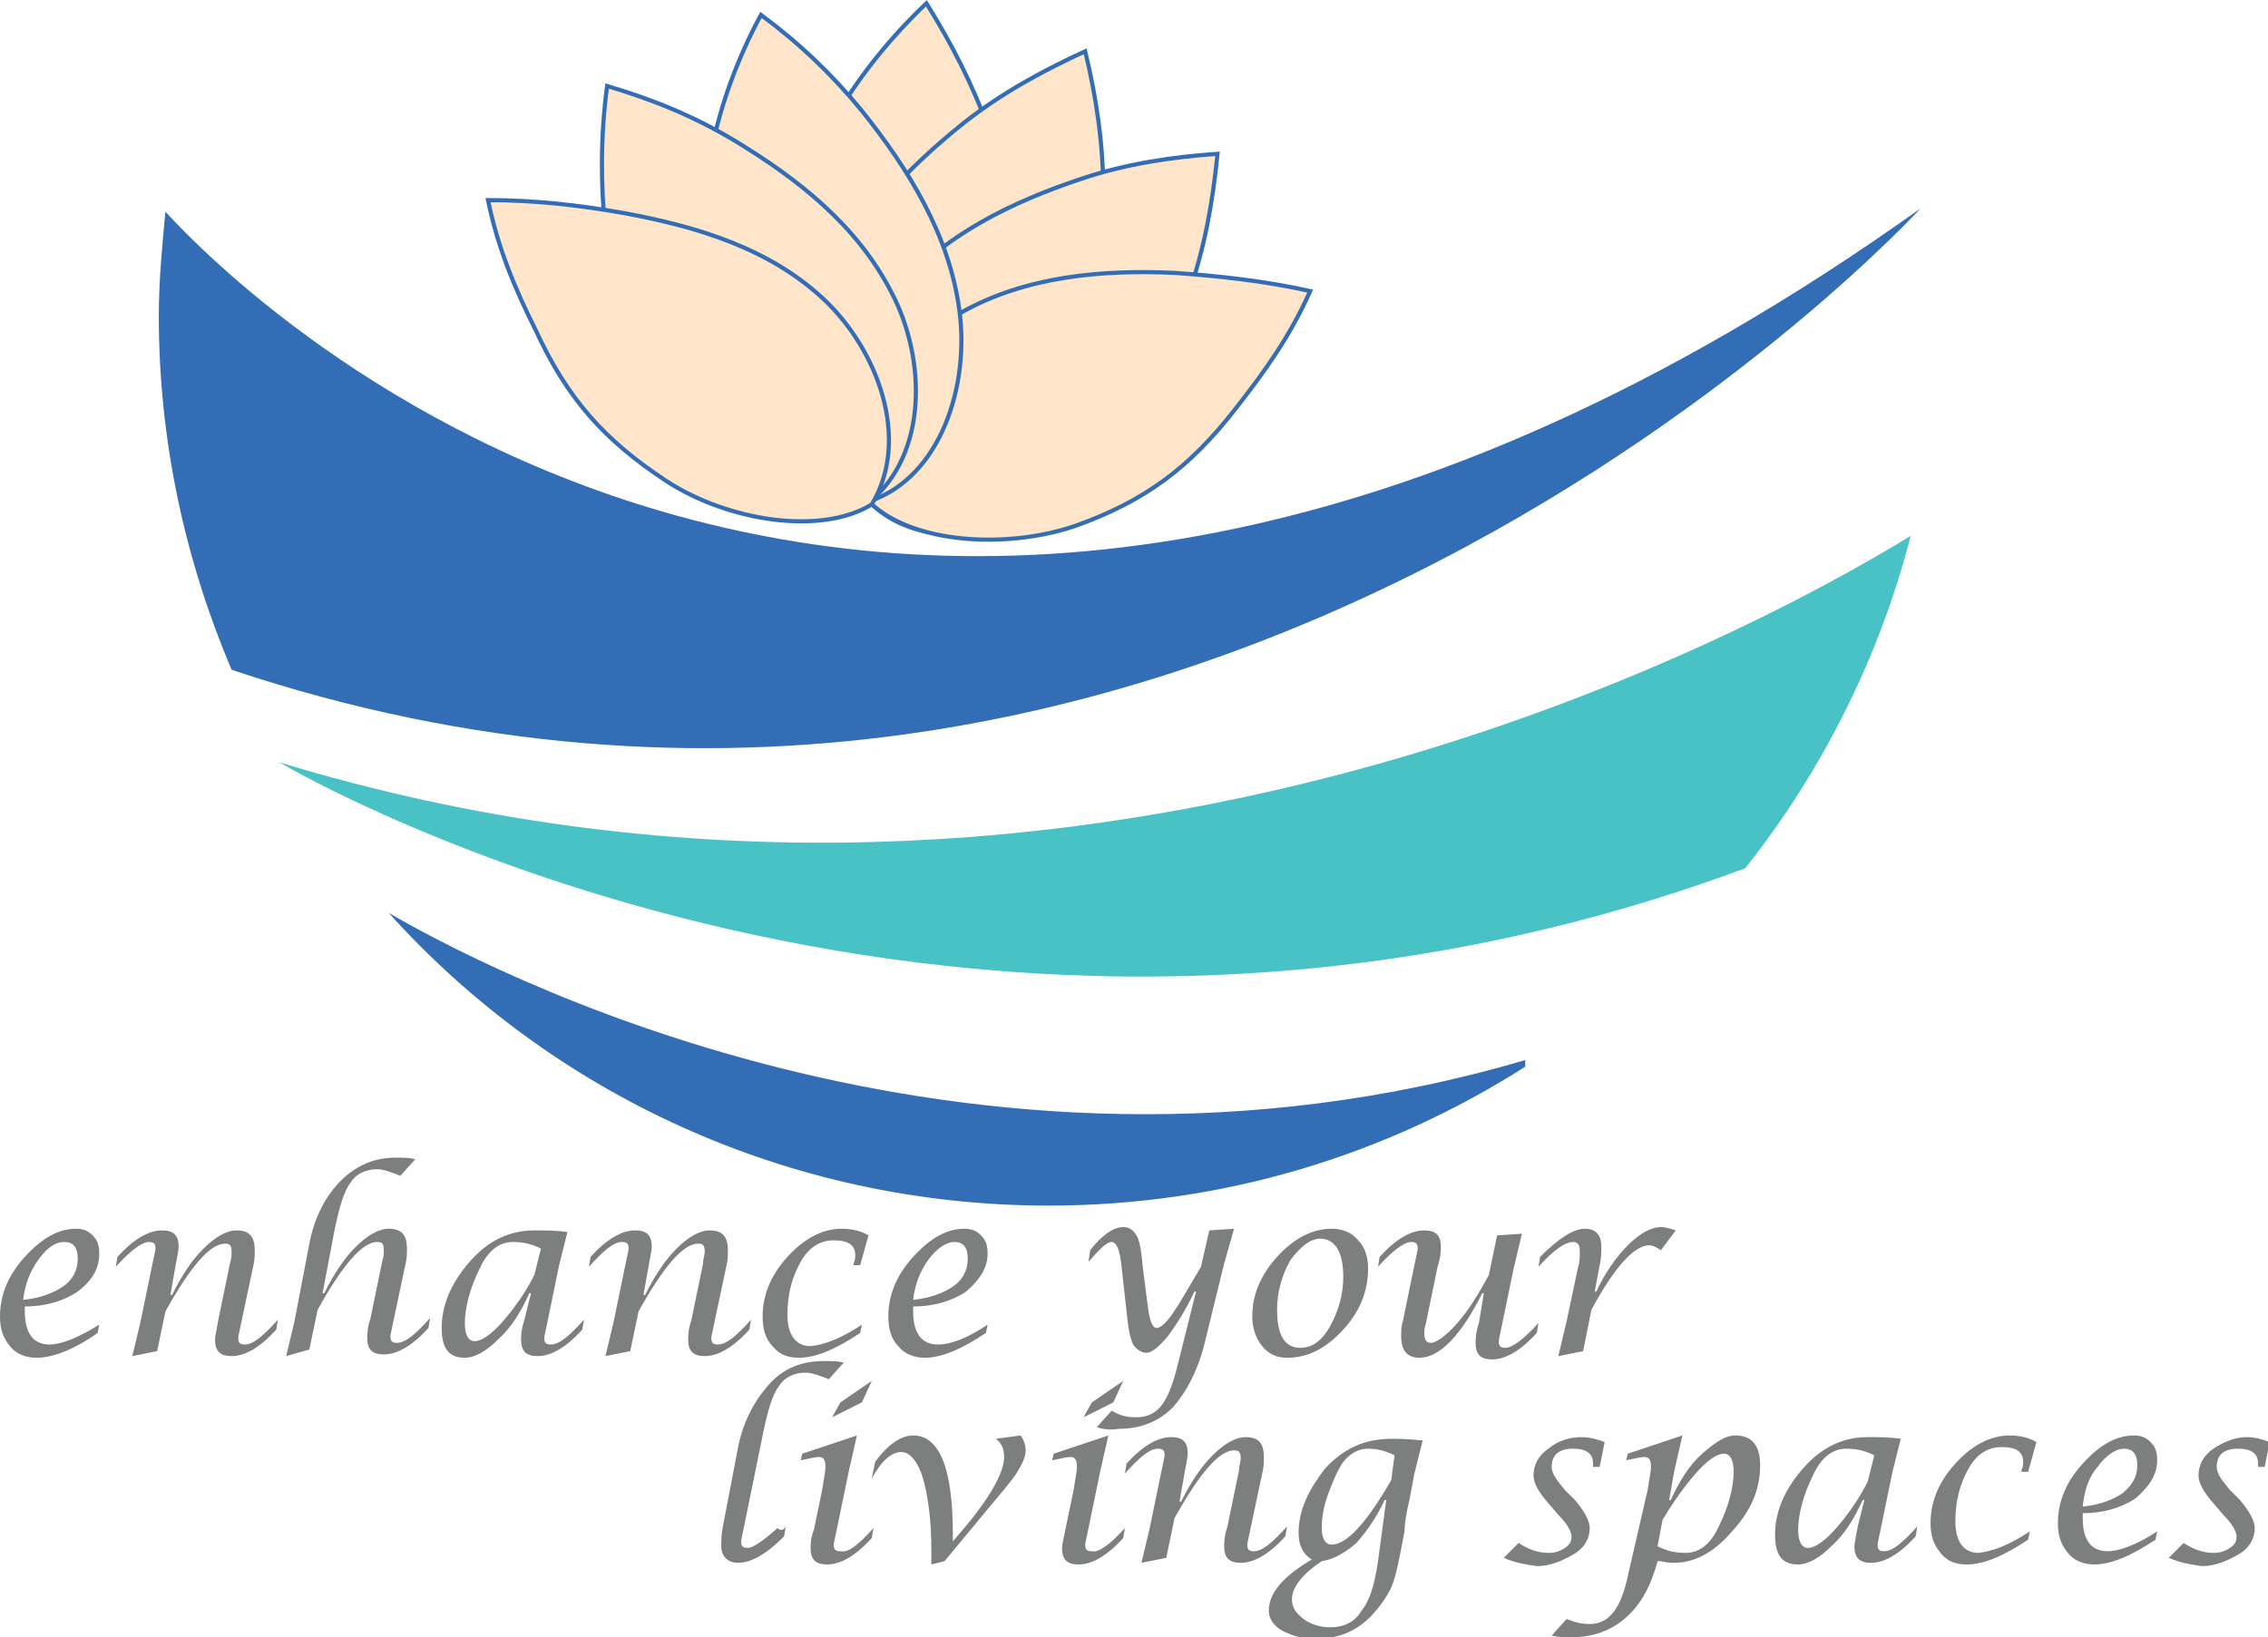 <?xml version="1.0" encoding="utf-8"?>
<!-- Generator: Adobe Illustrator 19.1.0, SVG Export Plug-In . SVG Version: 6.00 Build 0)  -->
<svg version="1.1" id="Layer_1" xmlns="http://www.w3.org/2000/svg" xmlns:xlink="http://www.w3.org/1999/xlink" x="0px" y="0px"
	 viewBox="171.4 -104.1 137.1 99" style="enable-background:new 171.4 -104.1 137.1 99;" xml:space="preserve">
<style type="text/css">
	.st0{fill:#336DB6;}
	.st1{fill:#2A81BA;}
	.st2{fill:#49C2C6;}
	.st3{fill:#FFE5C9;stroke:#336DB6;stroke-width:0.25;stroke-miterlimit:10;}
	.st4{fill:#7C7F7D;}
</style>
<path class="st0" d="M287.5-91.5c-62.8,44.8-101.9,4.8-106.1,0.2c-0.2,2.1-0.4,4.2-0.4,6.3c0,7.6,1.6,14.8,4.4,21.4
	C244-44,287.5-91.5,287.5-91.5z"/>
<path class="st1" d="M188.3-58C188.3-58,188.3-58,188.3-58C188.4-57.9,188.3-57.9,188.3-58C188.3-58,188.3-58,188.3-58z"/>
<path class="st2" d="M188.3-58C188.3-57.9,188.3-57.9,188.3-58c1.5,0.9,41.5,23.9,88.6,6.4c4.6-5.8,8.1-12.7,10-20.1
	C276.8-65.5,235.9-43.5,188.3-58z"/>
<path class="st0" d="M194.9-48.9c9.8,10.9,24.1,17.7,39.9,17.7c10.6,0,20.5-3.1,28.8-8.4l0-0.4C229.6-30,200.2-45.8,194.9-48.9z"/>
<g>
	<path class="st3" d="M231.2-96.2c-1-2.8-2.3-5.3-3.8-7.7c-2.1,2-3.9,4.2-5.4,6.7c-2.4,3.8-4.4,8.2-4.6,12.9
		c-0.1,4.6,2.2,9.8,6.6,10.6c4.5,0.2,7.9-4.4,8.8-8.9C233.7-87.2,232.7-91.9,231.2-96.2z"/>
	<path class="st3" d="M238.1-92.3c0-3-0.4-5.8-1.1-8.7c-2.6,1.2-5,2.5-7.3,4.3c-3.5,2.8-6.8,6.2-8.5,10.5c-1.6,4.3-1.1,10,2.7,12.4
		c4.1,1.8,8.9-1.3,11.1-5.2C237.5-82.9,238.1-87.7,238.1-92.3z"/>
	<path class="st3" d="M243.2-86.2c1-2.8,1.5-5.6,1.8-8.6c-2.8,0.2-5.5,0.6-8.2,1.5c-4.2,1.4-8.4,3.4-11.3,6.9
		c-2.9,3.4-4.3,9.1-1.5,12.7c3.3,3.2,8.7,1.9,12.1-0.9C239.6-77.5,241.7-81.9,243.2-86.2z"/>
	<path class="st3" d="M246.1-79.4c1.8-2.3,3.3-4.4,4.5-7.1c-2.7-0.6-5.4-0.9-8.2-1.1c-4.4-0.2-9,0.2-12.9,2.4c-3.8,2.2-7,7-5.5,11.5
		c2.6,2.5,8.3,2.8,12.4,1.4C240.6-73.8,243.3-75.8,246.1-79.4z"/>
	<path class="st3" d="M214.4-95c0.6-2.9,1.6-5.6,3-8.2c2.3,1.7,4.3,3.6,6.1,5.8c2.8,3.5,5.3,7.5,5.9,12.1c0.6,4.5-1.1,10-5.4,11.5
		c-4.4,0.8-8.3-3.3-9.7-7.6C212.9-85.7,213.4-90.5,214.4-95z"/>
	<path class="st3" d="M208-90.1c-0.3-2.9-0.3-5.8,0.1-8.8c2.7,0.8,5.2,1.8,7.7,3.3c3.8,2.3,7.4,5.1,9.5,9.2c2.1,4,2.2,9.8-1.4,12.7
		c-3.9,2.3-8.9,0-11.6-3.6C209.6-80.9,208.5-85.6,208-90.1z"/>
	<path class="st3" d="M203.8-84.1c-1.3-2.6-2.3-5-2.9-7.9c2.8,0,5.5,0.3,8.3,0.8c4.3,0.8,8.7,2.1,12,5.2c3.2,3,5.3,8.4,2.9,12.4
		c-3.1,1.9-8.7,1-12.4-1.4C207.9-77.5,205.7-80,203.8-84.1z"/>
</g>
<g>
	<path class="st4" d="M177.4-24l-0.1,0.5c-1.4,1-2.7,1.5-3.7,1.5c-0.6,0-1.2-0.2-1.6-0.7s-0.6-1-0.6-1.8c0-1.3,0.5-2.5,1.5-3.6
		c1-1.1,2-1.7,3.1-1.7c0.4,0,0.7,0.1,1,0.4s0.4,0.6,0.4,1.1c0,0.9-0.4,1.6-1.3,2.3c-0.9,0.6-2,0.9-3.2,0.9l0,0.3c0,1.3,0.5,2,1.5,2
		C175.1-22.8,176.1-23.2,177.4-24z M172.8-25.5c1-0.1,1.8-0.4,2.4-0.8c0.6-0.4,0.9-1,0.9-1.7c0-0.7-0.3-1-0.8-1
		c-0.6,0-1.1,0.4-1.6,1.1C173.2-27.2,172.9-26.4,172.8-25.5z"/>
	<path class="st4" d="M179.4-22.1l0.5-2.1l0.7-3.4c0.1-0.5,0.2-0.9,0.2-1c0-0.3-0.1-0.4-0.4-0.4c-0.4,0-1.1,0.5-2,1.5l0.1-0.6
		c1-1.1,1.9-1.6,2.7-1.6c0.7,0,1,0.3,1,1c0,0.2-0.1,0.6-0.2,1.2l-0.3,1.7h0.1c0.6-1.2,1.2-2.1,1.9-2.8s1.4-1.1,2-1.1
		c0.8,0,1.1,0.4,1.1,1.2c0,0.3,0,0.6-0.1,1l-0.7,3.3c-0.1,0.5-0.2,0.9-0.2,1c0,0.3,0.1,0.4,0.4,0.4c0.5,0,1.1-0.5,2-1.5l-0.1,0.6
		c-1,1.1-1.9,1.6-2.7,1.6c-0.7,0-1-0.3-1-1c0-0.2,0.1-0.6,0.2-1.2l0.7-3.4c0.1-0.3,0.1-0.5,0.1-0.7c0-0.4-0.1-0.5-0.4-0.5
		c-0.9,0-2.1,1.4-3.6,4.1l-0.5,2.4L179.4-22.1z"/>
	<path class="st4" d="M188.7-22.1l0.5-2.1l0.9-4.7c0.3-1.6,1-2.9,1.9-3.8c0.9-0.9,2-1.4,3.3-1.4c0.4,0,0.9,0,1.2,0.1l-0.9,1
		c-0.5-0.2-1-0.4-1.4-0.4c-0.7,0-1.3,0.3-1.6,0.8c-0.4,0.5-0.7,1.5-1,3l-0.7,3.7h0.1c0.6-1.2,1.2-2.1,1.9-2.8c0.7-0.7,1.4-1.1,2-1.1
		c0.8,0,1.1,0.4,1.1,1.2c0,0.3,0,0.6-0.1,1l-0.7,3.3c-0.1,0.5-0.2,0.9-0.2,1c0,0.3,0.1,0.4,0.4,0.4c0.5,0,1.1-0.5,2-1.5l-0.1,0.6
		c-1,1.1-1.9,1.6-2.7,1.6c-0.7,0-1-0.3-1-1c0-0.2,0-0.6,0.2-1.2l0.7-3.4c0.1-0.3,0.1-0.5,0.1-0.7c0-0.4-0.1-0.5-0.4-0.5
		c-0.9,0-2.1,1.4-3.6,4.1l-0.5,2.4L188.7-22.1z"/>
	<path class="st4" d="M203.5-25.9h-0.1c-0.5,1.1-1.1,2.1-1.9,2.8c-0.7,0.7-1.4,1.1-2,1.1c-1,0-1.4-0.6-1.4-1.8
		c0-1.3,0.5-2.6,1.6-3.9c1.1-1.3,2.4-2,4-2c0.6,0,1.3,0,2,0.1l-0.5,2l-0.7,3.4c-0.1,0.5-0.2,0.9-0.2,1c0,0.3,0.1,0.4,0.4,0.4
		c0.5,0,1.1-0.5,2-1.5l-0.1,0.6c-1,1.1-1.9,1.6-2.7,1.6c-0.7,0-1-0.3-1-1c0-0.2,0-0.6,0.2-1.2L203.5-25.9z M204.1-28.6
		c-0.6-0.3-1.1-0.4-1.7-0.4c-0.8,0-1.5,0.5-2,1.6c-0.6,1.2-0.9,2.4-0.9,3.3c0,0.7,0.2,1.1,0.6,1.1c0.4,0,1-0.4,1.7-1.2
		c0.7-0.8,1.4-1.8,1.9-2.8L204.1-28.6z"/>
	<path class="st4" d="M208-22.1l0.5-2.1l0.7-3.4c0.1-0.5,0.2-0.9,0.2-1c0-0.3-0.1-0.4-0.4-0.4c-0.5,0-1.1,0.5-2,1.5l0.1-0.6
		c1-1.1,1.9-1.6,2.7-1.6c0.7,0,1,0.3,1,1c0,0.2-0.1,0.6-0.2,1.2l-0.3,1.7h0.1c0.6-1.2,1.2-2.1,1.9-2.8c0.7-0.7,1.4-1.1,2-1.1
		c0.8,0,1.1,0.4,1.1,1.2c0,0.3,0,0.6-0.1,1l-0.7,3.3c-0.1,0.5-0.2,0.9-0.2,1c0,0.3,0.1,0.4,0.4,0.4c0.5,0,1.1-0.5,2-1.5l-0.1,0.6
		c-1,1.1-1.9,1.6-2.7,1.6c-0.7,0-1-0.3-1-1c0-0.2,0-0.6,0.2-1.2l0.7-3.4c0-0.3,0.1-0.5,0.1-0.7c0-0.4-0.1-0.5-0.4-0.5
		c-0.9,0-2.1,1.4-3.6,4.1l-0.5,2.4L208-22.1z"/>
	<path class="st4" d="M223.5-24l-0.1,0.5c-1.5,1-2.7,1.5-3.7,1.5c-0.7,0-1.2-0.2-1.6-0.7c-0.4-0.4-0.6-1-0.6-1.8
		c0-1.3,0.5-2.5,1.5-3.6c1-1.1,2.1-1.7,3.3-1.7c0.5,0,1.1,0.1,1.6,0.4l-0.5,1.8H223l0-0.1c0.1-0.2,0.1-0.4,0.1-0.5
		c0-0.6-0.4-0.9-1.3-0.9c-0.8,0-1.5,0.4-2,1.3s-0.8,1.9-0.8,3.2c0,1.2,0.5,1.9,1.4,1.9C221.3-22.8,222.3-23.2,223.5-24z"/>
	<path class="st4" d="M231.1-24l-0.1,0.5c-1.5,1-2.7,1.5-3.7,1.5c-0.6,0-1.2-0.2-1.6-0.7c-0.4-0.4-0.6-1-0.6-1.8
		c0-1.3,0.5-2.5,1.5-3.6c1-1.1,2-1.7,3.1-1.7c0.4,0,0.7,0.1,1,0.4s0.4,0.6,0.4,1.1c0,0.9-0.5,1.6-1.3,2.3c-0.9,0.6-2,0.9-3.2,0.9
		l0,0.3c0,1.3,0.5,2,1.5,2C228.9-22.8,229.9-23.2,231.1-24z M226.6-25.5c1-0.1,1.8-0.4,2.4-0.8c0.6-0.4,0.9-1,0.9-1.7
		c0-0.7-0.3-1-0.8-1c-0.5,0-1.1,0.4-1.6,1.1C227-27.2,226.7-26.4,226.6-25.5z"/>
	<path class="st4" d="M237.7-17.8l0.9-1c0.5,0.3,0.9,0.4,1.5,0.4c0.6,0,1.1-0.2,1.5-0.7c0.4-0.5,0.7-1.3,1-2.5l1.1-4.4h-0.1
		c-0.5,1.1-1.1,2-1.6,2.7c-0.6,0.7-1,1-1.3,1c-0.3,0-0.6-0.2-0.8-0.5c-0.2-0.4-0.3-1-0.4-2l-0.3-2.7c-0.1-1-0.3-1.5-0.6-1.5
		c-0.3,0-0.7,0.4-1.4,1.2l0.1-0.7c0.7-0.9,1.4-1.4,2-1.4c0.4,0,0.6,0.2,0.8,0.5s0.3,1,0.4,2.1l0.3,2.3c0.1,0.8,0.3,1.2,0.5,1.2
		c0.3,0,0.7-0.4,1.2-1.2c0.1-0.1,0.6-1,1.5-2.5l0.5-2.2l1.5-0.1l-0.6,2.1l-1.2,4.9c-0.4,1.6-1.1,2.9-1.9,3.8c-0.9,0.9-2,1.3-3.3,1.3
		C238.5-17.6,238-17.7,237.7-17.8z"/>
	<path class="st4" d="M249.2-22c-0.6,0-1.1-0.2-1.5-0.7c-0.4-0.5-0.6-1.1-0.6-1.8c0-1.3,0.5-2.5,1.5-3.6c1-1.1,2.1-1.7,3.3-1.7
		c0.6,0,1.2,0.2,1.6,0.7c0.4,0.4,0.6,1,0.6,1.7c0,1.4-0.5,2.6-1.5,3.7C251.5-22.5,250.4-22,249.2-22z M250-22.6
		c0.7,0,1.3-0.4,1.8-1.3c0.5-0.9,0.8-1.9,0.8-3c0-1.5-0.5-2.3-1.4-2.3c-0.6,0-1.2,0.5-1.8,1.3c-0.5,0.9-0.8,1.9-0.8,3
		C248.6-23.3,249.1-22.6,250-22.6z"/>
	<path class="st4" d="M261.1-25.9H261c-1.3,2.6-2.6,3.9-3.8,3.9c-0.7,0-1.1-0.4-1.1-1.3c0-0.3,0-0.6,0.1-0.9l0.7-3.4
		c0.1-0.5,0.2-0.9,0.2-1c0-0.3-0.1-0.4-0.4-0.4c-0.4,0-1.1,0.5-2,1.5l0.1-0.6c1-1.1,1.9-1.6,2.7-1.6c0.7,0,1,0.3,1,1
		c0,0.2,0,0.6-0.2,1.2l-0.7,3.4c-0.1,0.3-0.1,0.5-0.1,0.6c0,0.4,0.1,0.6,0.4,0.6c0.3,0,0.9-0.4,1.6-1.2s1.3-1.8,1.9-2.9l0.5-2.4
		l1.5-0.1l-0.5,2.1l-0.7,3.4c-0.1,0.5-0.2,0.9-0.2,1c0,0.3,0.1,0.4,0.4,0.4c0.4,0,1.1-0.5,2-1.5l-0.1,0.6c-1,1.1-1.9,1.6-2.7,1.6
		c-0.7,0-1-0.3-1-1c0-0.2,0-0.6,0.2-1.2L261.1-25.9z"/>
	<path class="st4" d="M265.6-22.1l0.5-2.1l0.7-3.3c0.1-0.3,0.1-0.6,0.1-0.9c0-0.4-0.1-0.6-0.4-0.6c-0.5,0-1.2,0.5-2.1,1.5l0.1-0.6
		c1.1-1.1,2-1.7,2.7-1.7c0.7,0,1,0.4,1,1.1c0,0.3,0,0.7-0.1,1.1l-0.3,1.6h0.1c0.5-1.1,1.2-2.1,1.9-2.8c0.7-0.7,1.4-1.1,2-1.1
		c0.3,0,0.6,0.1,0.9,0.2l-0.9,1.2c-0.3-0.2-0.5-0.3-0.7-0.3c-0.9,0-2.1,1.3-3.5,3.9l-0.5,2.5L265.6-22.1z"/>
</g>
<g>
	<path class="st4" d="M218.9-11.8l-0.1,0.6c-1.1,1.1-2,1.6-2.8,1.6c-0.6,0-1-0.4-1-1c0-0.3,0-0.7,0.1-1.2l0.9-4.7
		c0.3-1.6,1-2.9,1.9-3.9s2-1.4,3.3-1.4c0.5,0,0.9,0,1.2,0.1l-0.9,1c-0.5-0.2-1-0.4-1.4-0.4c-0.7,0-1.3,0.3-1.6,0.8
		c-0.4,0.5-0.7,1.5-1,3l-1.1,5.4c-0.1,0.5-0.2,0.9-0.2,1c0,0.3,0.1,0.4,0.4,0.4c0.3,0,0.9-0.4,1.8-1.2
		C218.6-11.5,218.8-11.6,218.9-11.8z"/>
	<path class="st4" d="M224.2-11.7l-0.1,0.6c-1,1.1-1.9,1.6-2.7,1.6c-0.7,0-1-0.3-1-1c0-0.2,0-0.6,0.2-1.1l0.5-2.4
		c0.1-0.7,0.2-1.1,0.2-1.4c0-0.4-0.1-0.6-0.4-0.6c-0.2,0-0.6,0.1-1.1,0.2l0.1-0.4l3.3-1.1l-0.5,2.2l-0.7,3.4c-0.1,0.5-0.2,0.9-0.2,1
		c0,0.3,0.1,0.4,0.4,0.4C222.7-10.2,223.3-10.7,224.2-11.7z M221.7-18.4l0.5-0.9l1.9-1.3l-0.6,1.3L221.7-18.4z"/>
	<path class="st4" d="M227.7-9.5l0-0.9c0-1.8-0.2-3.2-0.5-4.3c-0.3-1-0.8-1.6-1.3-1.6c-0.6,0-1.2,0.5-1.8,1.6l0.2-1
		c0.8-1.1,1.6-1.6,2.3-1.6c1.6,0,2.4,2,2.4,6v0.4l0.6-0.7c1.7-2,2.5-3.5,2.5-4.4c0-0.4-0.1-0.8-0.5-1.1l1.5-0.2
		c0.2,0.3,0.3,0.6,0.3,0.9c0,0.4-0.2,0.8-0.5,1.3s-1,1.3-2,2.5l-2.4,2.9L227.7-9.5z"/>
	<path class="st4" d="M239.4-11.7l-0.1,0.6c-1,1.1-1.9,1.6-2.7,1.6c-0.7,0-1-0.3-1-1c0-0.2,0.1-0.6,0.2-1.1l0.5-2.4
		c0.1-0.7,0.2-1.1,0.2-1.4c0-0.4-0.1-0.6-0.4-0.6c-0.2,0-0.6,0.1-1.1,0.2l0.1-0.4l3.3-1.1l-0.5,2.2l-0.7,3.4c-0.1,0.5-0.2,0.9-0.2,1
		c0,0.3,0.1,0.4,0.4,0.4C237.8-10.2,238.5-10.7,239.4-11.7z M236.9-18.4l0.5-0.9l1.9-1.3l-0.6,1.3L236.9-18.4z"/>
	<path class="st4" d="M240.4-9.6l0.5-2.1l0.7-3.4c0.1-0.5,0.2-0.9,0.2-1c0-0.3-0.1-0.4-0.4-0.4c-0.5,0-1.1,0.5-2,1.5l0.1-0.6
		c1-1.1,1.9-1.6,2.7-1.6c0.7,0,1,0.3,1,1c0,0.2-0.1,0.6-0.2,1.2l-0.3,1.7h0.1c0.6-1.2,1.2-2.1,1.9-2.8c0.7-0.7,1.4-1.1,2-1.1
		c0.8,0,1.1,0.4,1.1,1.2c0,0.3,0,0.6-0.1,1l-0.7,3.3c-0.1,0.5-0.2,0.9-0.2,1c0,0.3,0.1,0.4,0.4,0.4c0.5,0,1.1-0.5,2-1.5l-0.1,0.6
		c-1,1.1-1.9,1.6-2.7,1.6c-0.7,0-1-0.3-1-1c0-0.2,0-0.6,0.2-1.2l0.7-3.4c0-0.3,0.1-0.5,0.1-0.7c0-0.4-0.1-0.5-0.4-0.5
		c-0.9,0-2.1,1.4-3.6,4.1l-0.5,2.4L240.4-9.6z"/>
	<path class="st4" d="M250.7-9.8c-0.5-0.3-0.8-0.8-0.8-1.6c0-1.4,0.6-2.6,1.6-3.9c1.1-1.2,2.4-1.8,4-1.8c0.3,0,0.9,0,1.9,0.1l-0.5,2
		l-0.3,1.6c-0.2,0.8-0.3,1.5-0.3,1.9c-0.3,1.6-0.5,2.7-0.8,3.4c-0.3,0.6-0.7,1.2-1.3,1.8c-0.9,0.9-2,1.3-3.3,1.3
		c-0.8,0-1.4-0.2-2-0.5c-0.5-0.3-0.8-0.7-0.8-1.2C248.1-7.8,249-8.8,250.7-9.8z M255.2-13.4h-0.1c-0.5,1.1-1.1,1.9-1.7,2.6
		c-0.7,0.6-1.4,1-2.1,1.1c-1.2,0.8-1.8,1.6-1.8,2.3c0,0.5,0.2,0.8,0.7,1.2c0.4,0.3,1,0.5,1.6,0.5c0.8,0,1.5-0.3,1.9-1
		c0.5-0.6,0.8-1.6,1-3L255.2-13.4z M255.7-16.1c-0.6-0.3-1.1-0.4-1.6-0.4c-0.6,0-1.1,0.3-1.5,0.8c-0.3,0.4-0.6,1.1-0.9,1.9
		c-0.3,0.8-0.4,1.5-0.4,2.1c0,0.6,0.2,1,0.6,1c0.9,0,2.1-1.3,3.6-3.9L255.7-16.1z"/>
	<path class="st4" d="M262.3-9.9l0.9-0.9c0.6,0.4,1.2,0.6,1.8,0.6c0.4,0,0.7-0.1,1-0.3c0.3-0.2,0.4-0.4,0.4-0.7
		c0-0.3-0.3-0.8-0.8-1.3l-0.6-0.7c-0.6-0.7-0.9-1.2-0.9-1.7c0-0.6,0.3-1.2,0.9-1.6c0.6-0.5,1.3-0.7,2-0.7c0.4,0,0.9,0.1,1.4,0.3
		l-0.3,1.5h-0.4l0-0.1c0,0,0-0.1,0-0.1c0-0.6-0.4-0.9-1.2-0.9c-0.9,0-1.3,0.4-1.3,1.1c0,0.4,0.3,0.8,0.8,1.4l0.6,0.6
		c0.6,0.7,0.9,1.3,0.9,1.7c0,0.6-0.3,1.2-1,1.6s-1.4,0.7-2.2,0.7C263.6-9.5,263-9.6,262.3-9.9z"/>
	<path class="st4" d="M265.2-5.2l0.9-1c0.5,0.2,0.9,0.3,1.4,0.3c1.2,0,1.9-1,2.3-2.9L271-14c0.1-0.7,0.2-1.1,0.2-1.4
		c0-0.4-0.1-0.6-0.4-0.6c-0.2,0-0.6,0.1-1.1,0.2l0.1-0.4l3.3-1.1l-0.5,2.2l-0.3,1.7h0.1c0.5-1.1,1.1-2.1,1.9-2.8s1.4-1.1,2-1.1
		c1,0,1.5,0.6,1.5,1.8c0,1.4-0.5,2.7-1.7,4c-1.1,1.3-2.3,1.9-3.5,1.9c-0.1,0-0.4,0-0.8-0.1c0,0-0.1,0-0.2,0c-0.4,1.5-1,2.6-1.9,3.4
		c-0.9,0.8-2,1.2-3.3,1.2C265.9-5.1,265.6-5.1,265.2-5.2z M271.6-10.6c0.6,0.3,1.1,0.4,1.7,0.4c0.8,0,1.5-0.5,2-1.6
		c0.6-1.2,0.9-2.4,0.9-3.3c0-0.7-0.2-1.1-0.6-1.1c-0.4,0-1,0.4-1.7,1.2c-0.7,0.8-1.4,1.8-2,2.8L271.6-10.6z"/>
	<path class="st4" d="M284.1-13.4H284c-0.5,1.1-1.1,2.1-1.9,2.8c-0.7,0.7-1.4,1.1-2,1.1c-1,0-1.4-0.6-1.4-1.8c0-1.3,0.5-2.6,1.6-3.9
		c1.1-1.3,2.4-2,4-2c0.6,0,1.3,0,2,0.1l-0.5,2l-0.7,3.4c-0.1,0.5-0.2,0.9-0.2,1c0,0.3,0.1,0.4,0.4,0.4c0.5,0,1.1-0.5,2-1.5l-0.1,0.6
		c-1,1.1-1.9,1.6-2.7,1.6c-0.7,0-1-0.3-1-1c0-0.2,0.1-0.6,0.2-1.2L284.1-13.4z M284.7-16.1c-0.6-0.3-1.1-0.4-1.7-0.4
		c-0.8,0-1.5,0.5-2,1.6c-0.6,1.2-0.9,2.4-0.9,3.3c0,0.7,0.2,1.1,0.6,1.1c0.4,0,1-0.4,1.7-1.2c0.7-0.8,1.4-1.8,1.9-2.8L284.7-16.1z"
		/>
	<path class="st4" d="M294.1-11.5L294-11c-1.5,1-2.7,1.5-3.7,1.5c-0.7,0-1.2-0.2-1.6-0.7s-0.6-1-0.6-1.8c0-1.3,0.5-2.5,1.5-3.6
		c1-1.1,2.1-1.7,3.3-1.7c0.5,0,1.1,0.1,1.6,0.4l-0.5,1.8h-0.4l0-0.1c0.1-0.2,0.1-0.4,0.1-0.5c0-0.6-0.4-0.9-1.3-0.9
		c-0.8,0-1.5,0.4-2,1.3s-0.8,1.9-0.8,3.2c0,1.2,0.5,1.9,1.4,1.9C291.9-10.3,292.9-10.7,294.1-11.5z"/>
	<path class="st4" d="M301.8-11.5l-0.1,0.5c-1.5,1-2.7,1.5-3.7,1.5c-0.6,0-1.2-0.2-1.6-0.7c-0.4-0.5-0.6-1-0.6-1.8
		c0-1.3,0.5-2.5,1.5-3.6c1-1.1,2-1.7,3.1-1.7c0.4,0,0.7,0.1,1,0.4s0.4,0.6,0.4,1.1c0,0.9-0.5,1.6-1.3,2.3c-0.9,0.6-2,0.9-3.2,0.9
		l0,0.3c0,1.3,0.5,2,1.5,2C299.5-10.3,300.6-10.7,301.8-11.5z M297.3-13c1-0.1,1.8-0.4,2.4-0.8c0.6-0.5,0.9-1,0.9-1.7
		c0-0.7-0.3-1-0.8-1c-0.5,0-1.1,0.4-1.6,1.1C297.6-14.7,297.4-13.9,297.3-13z"/>
	<path class="st4" d="M302.5-9.9l0.9-0.9c0.6,0.4,1.2,0.6,1.8,0.6c0.4,0,0.7-0.1,1-0.3c0.3-0.2,0.4-0.4,0.4-0.7
		c0-0.3-0.3-0.8-0.8-1.3l-0.6-0.7c-0.6-0.7-0.9-1.2-0.9-1.7c0-0.6,0.3-1.2,0.9-1.6s1.3-0.7,2-0.7c0.4,0,0.9,0.1,1.4,0.3l-0.3,1.5
		h-0.4l0-0.1c0,0,0-0.1,0-0.1c0-0.6-0.4-0.9-1.2-0.9c-0.9,0-1.3,0.4-1.3,1.1c0,0.4,0.3,0.8,0.8,1.4l0.6,0.6c0.6,0.7,0.9,1.3,0.9,1.7
		c0,0.6-0.3,1.2-1,1.6s-1.4,0.7-2.2,0.7C303.8-9.5,303.2-9.6,302.5-9.9z"/>
</g>
</svg>
